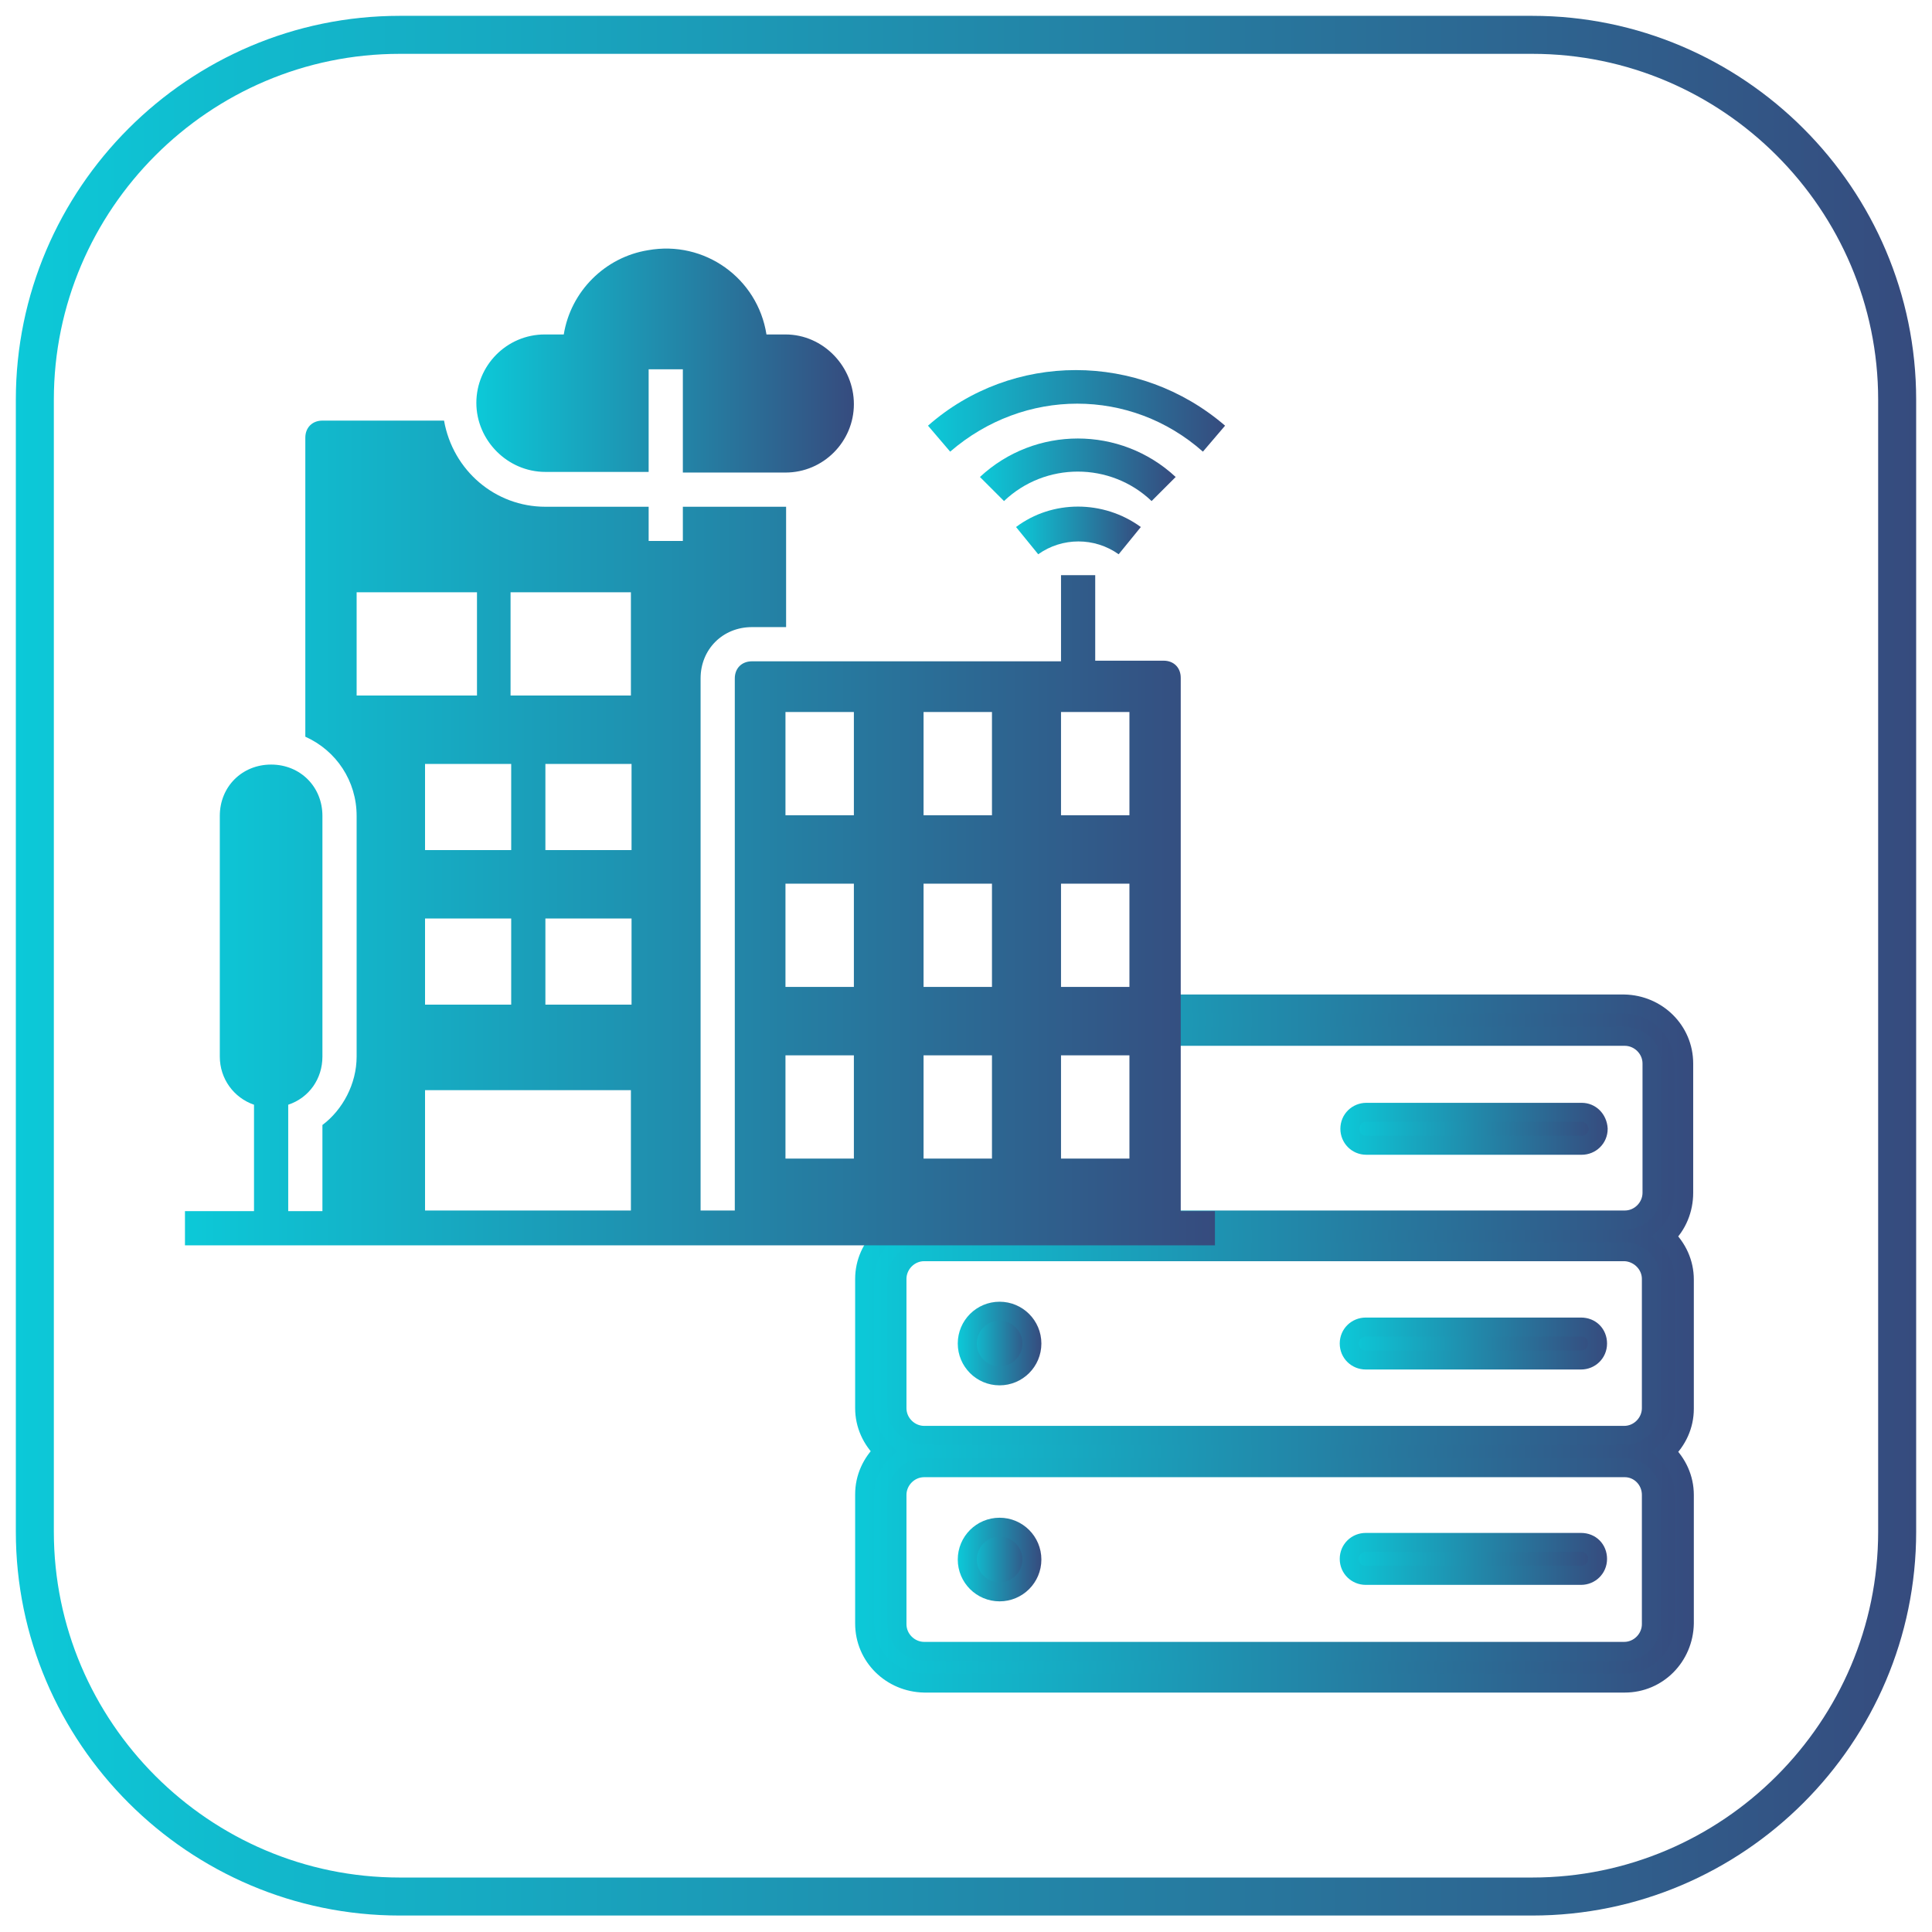 <?xml version="1.0" encoding="UTF-8"?> <!-- Generator: Adobe Illustrator 24.0.1, SVG Export Plug-In . SVG Version: 6.00 Build 0) --> <svg xmlns="http://www.w3.org/2000/svg" xmlns:xlink="http://www.w3.org/1999/xlink" id="Слой_1" x="0px" y="0px" viewBox="0 0 305 305" style="enable-background:new 0 0 305 305;" xml:space="preserve"> <style type="text/css"> .st0{fill:none;stroke:url(#SVGID_1_);stroke-width:6;stroke-miterlimit:10;} .st1{display:none;} .st2{display:inline;fill:url(#SVGID_2_);stroke:url(#SVGID_3_);stroke-miterlimit:10;} .st3{display:inline;fill:url(#SVGID_4_);stroke:url(#SVGID_5_);stroke-miterlimit:10;} .st4{display:inline;fill:url(#SVGID_6_);stroke:url(#SVGID_7_);stroke-miterlimit:10;} .st5{display:inline;fill:url(#SVGID_8_);stroke:url(#SVGID_9_);stroke-miterlimit:10;} .st6{display:inline;fill:url(#SVGID_10_);stroke:url(#SVGID_11_);stroke-miterlimit:10;} .st7{display:inline;fill:url(#SVGID_12_);stroke:url(#SVGID_13_);stroke-miterlimit:10;} .st8{display:inline;} .st9{fill:url(#path10_1_);stroke:url(#path10_2_);stroke-miterlimit:10;} .st10{fill:url(#SVGID_14_);stroke:url(#SVGID_15_);stroke-miterlimit:10;} .st11{display:inline;fill:url(#SVGID_16_);stroke:url(#SVGID_17_);stroke-miterlimit:10;} .st12{display:inline;fill:url(#SVGID_18_);stroke:url(#SVGID_19_);stroke-miterlimit:10;} .st13{display:inline;fill:url(#SVGID_20_);stroke:url(#SVGID_21_);stroke-miterlimit:10;} .st14{fill:url(#SVGID_22_);stroke:url(#SVGID_23_);stroke-miterlimit:10;} .st15{fill:#FFFFFF;stroke:url(#SVGID_24_);stroke-miterlimit:10;} .st16{fill:#FFFFFF;stroke:url(#SVGID_25_);stroke-miterlimit:10;} .st17{fill:#FFFFFF;stroke:url(#SVGID_26_);stroke-miterlimit:10;} .st18{display:inline;fill:url(#SVGID_27_);stroke:url(#SVGID_28_);stroke-miterlimit:10;} .st19{display:inline;fill:url(#SVGID_29_);stroke:url(#SVGID_30_);stroke-miterlimit:10;} .st20{fill:url(#SVGID_31_);} .st21{fill:url(#SVGID_32_);} .st22{fill:url(#SVGID_33_);} .st23{fill:url(#SVGID_34_);stroke:url(#SVGID_35_);stroke-width:2;stroke-miterlimit:10;} .st24{fill:url(#SVGID_36_);stroke:url(#SVGID_37_);stroke-width:2;stroke-miterlimit:10;} .st25{fill:url(#SVGID_38_);stroke:url(#SVGID_39_);stroke-width:2;stroke-miterlimit:10;} .st26{display:inline;fill:url(#SVGID_40_);} .st27{display:inline;fill:url(#SVGID_41_);} .st28{display:inline;fill:url(#SVGID_42_);} .st29{display:inline;fill:url(#SVGID_43_);} .st30{fill:url(#SVGID_44_);stroke:url(#SVGID_45_);stroke-width:3;stroke-miterlimit:10;} .st31{fill:url(#SVGID_46_);stroke:url(#SVGID_47_);stroke-width:3;stroke-miterlimit:10;} .st32{fill:url(#SVGID_48_);stroke:url(#SVGID_49_);stroke-width:3;stroke-miterlimit:10;} .st33{fill:url(#SVGID_50_);stroke:url(#SVGID_51_);stroke-width:3;stroke-miterlimit:10;} .st34{fill:url(#SVGID_52_);stroke:url(#SVGID_53_);stroke-width:3;stroke-miterlimit:10;} .st35{fill:url(#SVGID_54_);stroke:url(#SVGID_55_);stroke-width:3;stroke-miterlimit:10;} .st36{fill:url(#SVGID_56_);} .st37{fill:url(#SVGID_57_);} .st38{fill:url(#SVGID_58_);} .st39{fill:url(#SVGID_59_);} .st40{fill:url(#SVGID_60_);} </style> <linearGradient id="SVGID_1_" gradientUnits="userSpaceOnUse" x1="2.453" y1="152.5" x2="302.547" y2="152.5"> <stop offset="0" style="stop-color:#0CC9D8"></stop> <stop offset="1" style="stop-color:#364B7E"></stop> </linearGradient> <path class="st0" d="M241.9,5.5H63.1C31.4,5.5,5.5,31.4,5.5,63.1v178.7c0,31.7,25.9,57.6,57.6,57.6h178.8 c31.7,0,57.6-25.9,57.6-57.6V63.1C299.5,31.4,273.6,5.5,241.9,5.5z"></path> <g class="st1"> <linearGradient id="SVGID_2_" gradientUnits="userSpaceOnUse" x1="97.859" y1="158.157" x2="150.016" y2="158.157"> <stop offset="0" style="stop-color:#0CC9D8"></stop> <stop offset="1" style="stop-color:#364B7E"></stop> </linearGradient> <linearGradient id="SVGID_3_" gradientUnits="userSpaceOnUse" x1="97.359" y1="158.157" x2="150.516" y2="158.157"> <stop offset="0" style="stop-color:#0CC9D8"></stop> <stop offset="1" style="stop-color:#364B7E"></stop> </linearGradient> <path class="st2" d="M103.4,79.1h-5.5v155.4c0,1.7,1.1,2.8,2.8,2.8H150v-5.5h-46.6V79.1z"></path> <linearGradient id="SVGID_4_" gradientUnits="userSpaceOnUse" x1="142.841" y1="158.157" x2="221.491" y2="158.157"> <stop offset="0" style="stop-color:#0CC9D8"></stop> <stop offset="1" style="stop-color:#364B7E"></stop> </linearGradient> <linearGradient id="SVGID_5_" gradientUnits="userSpaceOnUse" x1="142.341" y1="158.157" x2="221.991" y2="158.157"> <stop offset="0" style="stop-color:#0CC9D8"></stop> <stop offset="1" style="stop-color:#364B7E"></stop> </linearGradient> <path class="st3" d="M218.7,79.1h-75.9v5.5H216v147.1h-11v5.5h13.8c1.7,0,2.8-1.1,2.8-2.8V81.9C221.5,80.2,220.4,79.1,218.7,79.1z"></path> <linearGradient id="SVGID_6_" gradientUnits="userSpaceOnUse" x1="83.509" y1="138.288" x2="134.562" y2="138.288"> <stop offset="0" style="stop-color:#0CC9D8"></stop> <stop offset="1" style="stop-color:#364B7E"></stop> </linearGradient> <linearGradient id="SVGID_7_" gradientUnits="userSpaceOnUse" x1="83.009" y1="138.288" x2="135.062" y2="138.288"> <stop offset="0" style="stop-color:#0CC9D8"></stop> <stop offset="1" style="stop-color:#364B7E"></stop> </linearGradient> <path class="st4" d="M120.8,65h-3.9c0-3.3,2.8-6.1,6.1-6.1s6.1,2.8,6.1,6.1v19.6c0,3.3-2.8,6.1-6.1,6.1s-6.1-2.8-6.1-6.1v-9.9h-5.5 v9.9c0,6.3,5.2,11.6,11.6,11.6c6.3,0,11.6-5.2,11.6-11.6V65c0-6.3-5.2-11.6-11.6-11.6c-6.3,0-11.6,5.2-11.6,11.6H86.3 c-1.7,0-2.8,1.1-2.8,2.8v155.4H89V70.5h31.7C120.8,70.5,120.8,65,120.8,65z"></path> <linearGradient id="SVGID_8_" gradientUnits="userSpaceOnUse" x1="142.841" y1="67.779" x2="207.417" y2="67.779"> <stop offset="0" style="stop-color:#0CC9D8"></stop> <stop offset="1" style="stop-color:#364B7E"></stop> </linearGradient> <linearGradient id="SVGID_9_" gradientUnits="userSpaceOnUse" x1="142.341" y1="67.779" x2="207.917" y2="67.779"> <stop offset="0" style="stop-color:#0CC9D8"></stop> <stop offset="1" style="stop-color:#364B7E"></stop> </linearGradient> <rect x="142.8" y="65" class="st5" width="64.6" height="5.5"></rect> <linearGradient id="SVGID_10_" gradientUnits="userSpaceOnUse" x1="158.571" y1="224.527" x2="196.654" y2="224.527"> <stop offset="0" style="stop-color:#0CC9D8"></stop> <stop offset="1" style="stop-color:#364B7E"></stop> </linearGradient> <linearGradient id="SVGID_11_" gradientUnits="userSpaceOnUse" x1="158.071" y1="224.527" x2="197.154" y2="224.527"> <stop offset="0" style="stop-color:#0CC9D8"></stop> <stop offset="1" style="stop-color:#364B7E"></stop> </linearGradient> <path class="st6" d="M193.9,217.9h-24.8v-6.3c0-4.7,3.9-8.6,8.6-8.6s8.6,3.9,8.6,8.6h5.5c0-7.7-6.3-14.1-14.1-14.1 s-14.1,6.3-14.1,14.1v6.3h-2.2c-1.7,0-2.8,1.1-2.8,2.8v28.1c0,1.7,1.1,2.8,2.8,2.8h32.6c1.7,0,2.8-1.1,2.8-2.8v-28.1 C196.7,219,195.6,217.9,193.9,217.9z M191.1,245.8h-27v-22.6h27V245.8z"></path> <linearGradient id="SVGID_12_" gradientUnits="userSpaceOnUse" x1="174.853" y1="234.461" x2="180.372" y2="234.461"> <stop offset="0" style="stop-color:#0CC9D8"></stop> <stop offset="1" style="stop-color:#364B7E"></stop> </linearGradient> <linearGradient id="SVGID_13_" gradientUnits="userSpaceOnUse" x1="174.353" y1="234.461" x2="180.872" y2="234.461"> <stop offset="0" style="stop-color:#0CC9D8"></stop> <stop offset="1" style="stop-color:#364B7E"></stop> </linearGradient> <rect x="174.9" y="231.7" class="st7" width="5.5" height="5.5"></rect> <g class="st8"> <g id="Layer_x0020_1"> <linearGradient id="path10_1_" gradientUnits="userSpaceOnUse" x1="126.572" y1="149.137" x2="196.57" y2="149.137"> <stop offset="0" style="stop-color:#0CC9D8"></stop> <stop offset="1" style="stop-color:#364B7E"></stop> </linearGradient> <linearGradient id="path10_2_" gradientUnits="userSpaceOnUse" x1="126.072" y1="149.11" x2="197.07" y2="149.11"> <stop offset="0" style="stop-color:#0CC9D8"></stop> <stop offset="1" style="stop-color:#364B7E"></stop> </linearGradient> <path id="path10" class="st9" d="M138.6,139h5.7l0.9,30.7l-7.4,0L138.6,139L138.6,139z M133.3,170.8h56.6v4h3.4l0,4h3.3v4l-70,0 v-4h3.3v-4h3.4L133.3,170.8L133.3,170.8z M192.8,130.4l-31.3-14.8l-31.3,14.8l0,2.4l62.5,0L192.8,130.4L192.8,130.4z M136.3,133.9h50.5v4h-50.5V133.9z M178.7,139h5.7l0.9,30.7l-7.4,0L178.7,139L178.7,139z M165.3,139l5.7,0l0.9,30.7l-7.4,0 L165.3,139L165.3,139L165.3,139z M152,139l5.7,0l0.9,30.7h-7.4L152,139L152,139z"></path> </g> </g> </g> <g class="st1"> <linearGradient id="SVGID_14_" gradientUnits="userSpaceOnUse" x1="127.752" y1="95.574" x2="280.767" y2="95.574"> <stop offset="0" style="stop-color:#0CC9D8"></stop> <stop offset="1" style="stop-color:#364B7E"></stop> </linearGradient> <linearGradient id="SVGID_15_" gradientUnits="userSpaceOnUse" x1="127.252" y1="95.639" x2="281.267" y2="95.639"> <stop offset="0" style="stop-color:#0CC9D8"></stop> <stop offset="1" style="stop-color:#364B7E"></stop> </linearGradient> <path class="st10" d="M246.4,78.4h-11.6l-34.7-34.7c-0.5-0.5-1.1-0.7-1.7-0.7h-20.9c-0.5,0-0.9,0.1-1.3,0.4 c-1.1,0.7-1.5,2.2-0.8,3.3l19.5,31.7h-37.8l-15.5-15.9c-0.4-0.4-1-0.7-1.6-0.7h-9.9c-0.8,0-1.6,0.4-2,1.1c-0.5,0.7-0.5,1.5-0.2,2.2 l14.5,33.6c2,4.7,5.6,8.4,10,10.6c2.8,1.4,6,2.2,9.4,2.2h34.7l-6.7,9c0.9,0.6,2.7,0.2,3.1,1.2l2.2,1.7l5.5-9l2.4-3.8 c0.2-0.4,0.4-0.8,0.4-1.2c0-1.3-1.1-2.4-2.4-2.4h-38.9c-6.7,0-12.7-4-15.3-10.1l-13.2-30.8h4.9l16.5,17c0.5,0.5,1.1,0.7,1.7,0.7 h90.5c16.5,0,28,8.8,28,21.4c0,0,0,0,0,0c0,0.4-0.3,0.7-0.7,0.7l-37.3,1.1c-0.6,0-1.2,0.2-1.7,0.7l-26.4,26.4l-6.9,5.7l2,6.4 l34.7-34.7h36.1c1.6,0,3-0.6,4-1.7c1-1,1.7-2.5,1.7-4C280.8,89.7,266.6,78.4,246.4,78.4z M200.6,79.5l-19-31h15.8l31,31H200.6z M200.2,144.5l-0.4-0.8h4.7l0.7,1.7l0,0l-2.7,2.7l-1.4-0.9"></path> <linearGradient id="SVGID_16_" gradientUnits="userSpaceOnUse" x1="148.09" y1="115.391" x2="275.635" y2="115.391"> <stop offset="0" style="stop-color:#0CC9D8"></stop> <stop offset="1" style="stop-color:#364B7E"></stop> </linearGradient> <linearGradient id="SVGID_17_" gradientUnits="userSpaceOnUse" x1="147.426" y1="115.391" x2="276.135" y2="115.391"> <stop offset="0" style="stop-color:#0CC9D8"></stop> <stop offset="1" style="stop-color:#364B7E"></stop> </linearGradient> <path class="st11" d="M271.9,119.1c-4.6-7.5-12.9-12.1-21.7-12.1v0.1c-3.3,0-6.6,0.7-9.7,1.9l-16.2-32h4.4c1.1,0,2-0.9,2-2 c0-1.1-0.9-2-2-2H214c-1.1,0-2,0.9-2,2c0,1.1,0.9,2,2,2h5.8l9.5,18.7h-38.7c-0.8,0-1.4,0.4-1.8,1.1l-6.5,12.3 c-12-5-25.7-0.2-31.9,10.8c-0.5,0.9-1,1.8-1.4,2.8c-0.4,0.9-0.7,1.9-1,2.8h4.2c0.7-2,1.7-3.9,2.9-5.5c3.9-5.3,10.2-8.8,17.3-8.8 c2.7,0,5.5,0.5,8,1.5l-3.8,7.3l-2.9,5.5h4.5l2.9-5.5l2.8-5.5c2.3,1.5,4.3,3.4,5.9,5.6c2.4,3.3,3.8,7.3,4,11.5l3.2,7.4 c0.3-1,0.5-2.1,0.6-3.2h14.5c0.8,0,1.5-0.4,1.8-1.1l17.5-34.7l5.4,10.7c-12,7.4-15.7,23-8.4,35c7.4,12,23,15.7,35,8.4 C275.5,146.7,279.2,131,271.9,119.1z M210.9,131.8h-13c-0.1-2.8-0.6-5.5-1.6-8.1c-1.9-5.3-5.6-9.8-10.5-12.8l5.9-11.2h35.4 L210.9,131.8z M258.1,152.3c-2.5,1-5.2,1.5-7.9,1.5c-11.8-0.1-21.4-9.7-21.3-21.5c0-7.3,3.8-14,9.9-17.9l9.9,19.6 c0.7,0.8,2,0.9,2.8,0.2c0.6-0.5,0.8-1.3,0.6-2l-9.9-19.7c11-4.4,23.4,1,27.8,12C274.5,135.5,269.1,148,258.1,152.3z M170,154.1 v-0.4c-1.5-0.2-3-0.5-4.4-1v1.4h-6.4c1.1,0.7,2.2,1.2,3.4,1.8c4.9,2,10,2.5,14.8,1.5c3-0.6,5.8-1.7,8.3-3.3H170z M170,132.7 l-0.1,0.2c-0.3,0.7-0.3,1.4,0.1,2V132.7z"></path> <linearGradient id="SVGID_18_" gradientUnits="userSpaceOnUse" x1="178.555" y1="88.283" x2="201.304" y2="88.283"> <stop offset="0" style="stop-color:#0CC9D8"></stop> <stop offset="1" style="stop-color:#364B7E"></stop> </linearGradient> <linearGradient id="SVGID_19_" gradientUnits="userSpaceOnUse" x1="178.055" y1="88.283" x2="201.804" y2="88.283"> <stop offset="0" style="stop-color:#0CC9D8"></stop> <stop offset="1" style="stop-color:#364B7E"></stop> </linearGradient> <path class="st12" d="M180.6,90.3h18.7c1.1,0,2-0.9,2-2c0-1.1-0.9-2-2-2h-18.7c-1.1,0-2,0.9-2,2C178.6,89.4,179.5,90.3,180.6,90.3z "></path> <linearGradient id="SVGID_20_" gradientUnits="userSpaceOnUse" x1="68.28" y1="166.183" x2="210.97" y2="166.183"> <stop offset="0" style="stop-color:#0CC9D8"></stop> <stop offset="1" style="stop-color:#364B7E"></stop> </linearGradient> <linearGradient id="SVGID_21_" gradientUnits="userSpaceOnUse" x1="67.78" y1="166.183" x2="211.47" y2="166.183"> <stop offset="0" style="stop-color:#0CC9D8"></stop> <stop offset="1" style="stop-color:#364B7E"></stop> </linearGradient> <path class="st13" d="M179.5,154.1l-2,3.3l-0.7,1.2H192l4.4-4.4H179.5z M210.8,156.3l-2.8-6.6l-2.1-4.9l-0.1-0.1l-0.7-1.6l-3.1-7.4 l-1.7-4l-2.4-5.6c-0.2-0.4-0.4-0.8-0.6-1.1c-0.3-0.5-0.6-1-1-1.4c-1.6-2-3.9-3.3-6.4-3.7c-0.5-0.1-1.1-0.1-1.7-0.1H75.4 c-3.9,0-7.1,3.2-7.1,7.1v16.1h5.5v-15.4c0-1.2,1-2.2,2.2-2.2h89.6v28.8h-40.9v4.4h80.8V194h-13c-0.9-8.8-8.8-15.3-17.7-14.4 c-7.7,0.8-13.7,6.8-14.5,14.4h-36.6v5.5H161c1.8,8.8,10.3,14.5,19.1,12.7c6.4-1.3,11.4-6.3,12.7-12.7h15.7c1.3,0,2.4-1.1,2.4-2.4 v-39.8C211,156.9,210.9,156.6,210.8,156.3z M203.6,154.1H170v-28.8h17.6c1.1,0,2.1,0.3,3,0.9c0.9,0.6,1.7,1.4,2.1,2.5l1,2.3 l0.2,0.5l3.2,7.4l2.2,5.2l1.4,3.4l0.7,1.5L203.6,154.1L203.6,154.1z M187.7,197.8c-0.8,4.7-4.5,8.5-9.2,9.2 c-7.7,1.3-14.3-5.3-13.1-13.1c0.8-4.7,4.5-8.5,9.2-9.2C182.4,183.4,189,190,187.7,197.8z M170,132.9c-0.3,0.7-0.3,1.4,0.1,2v-2.2 L170,132.9z"></path> <g class="st8"> <linearGradient id="SVGID_22_" gradientUnits="userSpaceOnUse" x1="24.233" y1="200.315" x2="143.109" y2="200.315"> <stop offset="0" style="stop-color:#0CC9D8"></stop> <stop offset="1" style="stop-color:#364B7E"></stop> </linearGradient> <linearGradient id="SVGID_23_" gradientUnits="userSpaceOnUse" x1="23.733" y1="200.315" x2="143.609" y2="200.315"> <stop offset="0" style="stop-color:#0CC9D8"></stop> <stop offset="1" style="stop-color:#364B7E"></stop> </linearGradient> <path class="st14" d="M142.4,257.8L142.4,257.8l-17.9-17.9L114,229.4h4.7c5.8,0,10.5-4.7,10.5-10.5v-69.6 c0-5.8-4.7-10.5-10.5-10.5H47.8c-5.8,0-10.5,4.7-10.5,10.5v69.6c0,5.8,4.7,10.6,10.6,10.6h5.5L25,257.7c-1.1,1.1-1,3,0.4,3.9 c1,0.6,2.2,0.4,3-0.4l0,0l4.2-4.2h102.1l4.2,4.2c1.1,1.1,3,1,3.9-0.4C143.4,259.8,143.2,258.6,142.4,257.8z"></path> <linearGradient id="SVGID_24_" gradientUnits="userSpaceOnUse" x1="41.237" y1="183.459" x2="125.187" y2="183.459"> <stop offset="0" style="stop-color:#0CC9D8"></stop> <stop offset="1" style="stop-color:#364B7E"></stop> </linearGradient> <path class="st15" d="M47.3,223.8c-3.1,0-5.6-2.6-5.6-5.7v-25.3h77.7l1.5-4.4H41.7v-39.7c0-3.1,2.5-5.7,5.6-5.7h33.1v45.4H86 v-45.4H119c3.1,0,5.6,2.5,5.6,5.7v39.7h-3.7l-1.5,4.4h4.2v25.3c0,3.1-2.5,5.7-5.6,5.7H47.3z"></path> <linearGradient id="SVGID_25_" gradientUnits="userSpaceOnUse" x1="48.111" y1="233.234" x2="118.154" y2="233.234"> <stop offset="0" style="stop-color:#0CC9D8"></stop> <stop offset="1" style="stop-color:#364B7E"></stop> </linearGradient> <polygon class="st16" points="59.3,228.3 107,228.3 116.9,238.2 49.3,238.2 "></polygon> <linearGradient id="SVGID_26_" gradientUnits="userSpaceOnUse" x1="36.044" y1="247.614" x2="130.222" y2="247.614"> <stop offset="0" style="stop-color:#0CC9D8"></stop> <stop offset="1" style="stop-color:#364B7E"></stop> </linearGradient> <polygon class="st17" points="37.3,251.5 45.4,243.7 120.9,243.7 129,251.5 "></polygon> </g> <linearGradient id="SVGID_27_" gradientUnits="userSpaceOnUse" x1="53.247" y1="208.729" x2="61.317" y2="208.729"> <stop offset="0" style="stop-color:#0CC9D8"></stop> <stop offset="1" style="stop-color:#364B7E"></stop> </linearGradient> <linearGradient id="SVGID_28_" gradientUnits="userSpaceOnUse" x1="52.747" y1="208.729" x2="61.817" y2="208.729"> <stop offset="0" style="stop-color:#0CC9D8"></stop> <stop offset="1" style="stop-color:#364B7E"></stop> </linearGradient> <path class="st18" d="M61.3,209.4c-0.3,1.7-1.7,3.1-3.4,3.3c-2.7,0.4-5-1.9-4.6-4.6c0.3-1.7,1.6-3.1,3.3-3.4 C59.4,204.3,61.7,206.7,61.3,209.4z"></path> <linearGradient id="SVGID_29_" gradientUnits="userSpaceOnUse" x1="100.788" y1="208.729" x2="108.858" y2="208.729"> <stop offset="0" style="stop-color:#0CC9D8"></stop> <stop offset="1" style="stop-color:#364B7E"></stop> </linearGradient> <linearGradient id="SVGID_30_" gradientUnits="userSpaceOnUse" x1="100.288" y1="208.729" x2="109.358" y2="208.729"> <stop offset="0" style="stop-color:#0CC9D8"></stop> <stop offset="1" style="stop-color:#364B7E"></stop> </linearGradient> <path class="st19" d="M108.8,209.4c-0.3,1.7-1.7,3.1-3.4,3.3c-2.7,0.4-5-1.9-4.6-4.6c0.3-1.7,1.6-3.1,3.3-3.4 C106.9,204.3,109.2,206.7,108.8,209.4z"></path> </g> <g class="st1"> <g transform="translate(0,511) scale(0.1,-0.1)" class="st8"> <linearGradient id="SVGID_31_" gradientUnits="userSpaceOnUse" x1="497.398" y1="3833.944" x2="613.383" y2="3833.944"> <stop offset="0" style="stop-color:#0CC9D8"></stop> <stop offset="1" style="stop-color:#364B7E"></stop> </linearGradient> <path class="st20" d="M986.3,4607.5c-19.9-6.2-46.8-34.4-53-55.1c-2.9-9.9-5-40.2-5-70.4c0-54.3,6.2-94.9,19.1-128.9 c4.2-10.8,5.4-19.5,3.3-21.5c-2.1-1.7-25.3-21.1-51.8-43.1l-48.5-40.2h-60.5h-60.5v33.2v33.2h-116h-116v-314.9v-314.9h116h116 v33.2v33.2H775c42.7,0,47.6-0.8,70.9-12.4l24.9-12.9l-8.7-12c-11.6-16.6-34.4-66.3-45.2-99.4C746,3398,869.1,3158.9,1092,3078.5 c242.4-87,519.6,84.1,559.4,345.1c7.9,49.7,7.9,79.6,0,126.8c-11.6,71.3-39.8,138.8-82,194.7c-21.5,28.6-22,29.4-17,43.5 c9.9,27.8,5.4,55.9-13.7,81.6l-9.9,13.3l10.4,13.7c5.8,7.5,12.8,22.4,15.3,33.2c6.6,23.6,0.8,51.4-15.3,72.1l-10.4,13.7l10.4,13.7 c5.8,7.5,12.8,22.4,15.3,33.2c6.6,23.6,0.8,51.4-15.3,72.1l-10.4,13.7l10.4,13.7c16.1,20.7,22,48.5,15.7,72.5 c-9.5,34.8-43.1,67.9-77.9,76.3l-21.1,5l11.6,25.3c17,37.3,24.5,81.2,24.5,141.3c0,63-4.6,81.2-26.9,103.6 c-31.1,31.1-72.9,33.2-106.9,5.4c-20.3-16.6-29-37.7-31.5-76.2l-2.5-33.2h-14.5h-14.5l-2.5,35.6c-2.5,39.8-11.2,58.8-34,75.8 c-30.2,22.4-64.2,23.6-93.2,2.5c-26.1-18.6-34.8-36.9-37.7-78.3l-2.5-35.6h-14.5h-14.4l-2.5,33.2c-1.2,19.5-5.4,39.8-9.5,48.9 c-9.5,19.5-31.1,37.3-51.8,43.9C1013.7,4613.7,1005.8,4613.7,986.3,4607.5z M1028.2,4508.9c3.3-51.8,22.8-78.7,64.6-90.7 c32.7-9.9,74.2,10.4,90.7,44.3c4.2,9.1,8.3,29.4,9.5,48.9l2.5,33.2h14.5h14.5l2.5-33.2c2.5-38.5,11.2-59.7,31.5-76.2 c31.1-25.7,70.9-25.7,101.9,0c20.3,16.6,29,37.7,31.5,76.2l2.5,33.2h14.5h14.5l-0.4-70.4c-0.4-79.6-2.5-89.5-31.5-133.4 c-16.6-26.1-17-26.1-36.5-26.1c-17.8,0-21.1,1.7-31.9,14.5c-11.2,13.7-17,15.7-140,51l-128.5,36.9l-12.4-9.5 c-6.6-5.4-17.4-13.7-23.6-18.6l-11.6-8.3l-5,11.6c-5,12-9.9,137.6-5.8,148.8c1.7,4.2,6.6,5.8,15.7,5l13.7-1.2L1028.2,4508.9z M1169.9,4316.2c52.6-15.3,98.2-28.6,101.1-30.2c8.3-4.6,78.7-94.9,84.1-107.7c6.6-16.2,2.9-29.8-12.9-47.6 c-14.1-16.6-36.5-25.3-52.6-21.1c-5.8,1.2-28.6,20.3-50.5,41.9c-22,21.5-41.4,38.9-43.1,38.9c-2.1,0-45.2-33.6-96.1-74.2 l-92.8-74.2l10.8-13.3l11.2-12.9l-7-36c-8.7-43.5-23.2-80.8-45.6-117.7c-23.2-38.1-56.8-77.9-65.9-77.9c-3.7,0-22,7.5-40.2,16.6 l-33.2,16.6h-53.9h-53.9v182.3v182.3h72.1h72.1l97,80.8c53,44.3,97.8,80.8,99.9,80.8C1072.1,4343.5,1116.9,4331.1,1169.9,4316.2z M663.1,3999.6V3751h-49.7h-49.7v248.6v248.6h49.7h49.7C663.1,4248.2,663.1,3999.6,663.1,3999.6z M1483.6,4239.9 c5.4-5.4,8.3-13.7,8.3-24.9c0-25.7-10.4-33.2-44.8-33.2h-28.2l-4.6,17.8c-2.9,9.5-9.5,24.5-15.3,33.2l-10.4,15.3h43.1 C1469.9,4248.2,1476.5,4247,1483.6,4239.9z M1483.6,4107.4c5.4-5.4,8.3-13.7,8.3-24.9s-2.9-19.5-8.3-24.9 c-7.5-7.5-13.7-8.3-77.5-8.3h-69.6l16.6,7.9c18.2,8.3,41,29.4,50.1,47.2c5.8,10.8,7,11.2,38.9,11.2 C1469.9,4115.6,1476.5,4114.4,1483.6,4107.4z M1210.1,4085.4c9.5-8.7,19.1-22,21.5-29c2.5-7.5,9.1-19.5,14.5-26.5l9.9-13.7 l-10.4-13.7c-5.8-7.5-12.9-22.4-15.3-33.2c-6.6-23.6-0.8-51.4,15.3-72.1l10.4-13.7l-10.4-13.7c-5.8-7.5-12.9-22.4-15.3-33.2 c-6.6-23.6-0.8-51.4,15.3-72.1l10.4-13.7H1225h-31.5v-32.7V3686l-22.4-2.5c-60.5-6.2-107.7-56.4-107.7-114.8 c0-43.5,23.6-80.8,65.9-102.8c19.5-10.4,24.9-11.2,96.6-13.3l76.3-2.1l12-13.7c9.9-11.2,12-17,12-34.4c0-18.6-1.7-22.8-14.1-35.2 l-14.1-14.1h-71.3h-71.3l-14.1,14.1c-12,12-14.1,17-14.1,33.2v19.1h-33.6h-34l2.5-22.4c5.8-56.8,52.2-103.2,109-109l22.4-2.5 v-32.3v-32.7h33.2h33.2v32.7v32.3l22.4,2.5c12,1.2,30.2,6.2,40.2,11.2c90.7,45.6,90.3,160.8-0.4,208c-17,8.7-25.3,9.5-94.5,11.6 l-76.3,2.1l-12,13.7c-9.9,11.2-12,17-12,34.4c0,18.6,1.7,22.8,14.1,35.2l14.1,14.1h71.3h71.3l14.1-14.1c12-12,14.1-17,14.1-33.2 v-19.1h33.6h34l-2.5,22.4c-5.8,56.8-51.8,103.2-108.1,109l-23.2,2.5v30.7v30.6l13.7-10.4c23.2-17.4,40.2-19.9,127.2-17.8 c44.3,0.8,85.4,2.9,91.2,4.6c9.5,2.9,12.9,0.4,28.6-21.1c22.4-29.4,51-89.5,60.5-125.6c10.4-41,12.4-110.6,4.6-156.6 c-26.1-150-138.8-264.4-288-292.5c-183.1-34.8-361.7,70-418.1,246.1c-27.8,86.2-22,183.6,15.3,263.1 c18.6,40.2,37.3,67.1,70.9,103.6c67.9,73.3,107.3,151.6,123.1,245.3l7.5,42.7l45.6,37.3c25.3,20.3,46.8,36.5,48.1,36 C1191.4,4101.5,1200.2,4094.1,1210.1,4085.4z M1483.6,3974.8c5.4-5.4,8.3-13.7,8.3-24.9c0-11.2-2.9-19.5-8.3-24.9 c-7.9-7.9-13.7-8.3-91.2-8.3s-83.3,0.4-91.2,8.3c-5.4,5.4-8.3,13.7-8.3,24.9s2.9,19.5,8.3,24.9c7.9,7.9,13.7,8.3,91.2,8.3 S1475.7,3982.6,1483.6,3974.8z M1483.6,3842.2c5.4-5.4,8.3-13.7,8.3-24.9c0-11.2-2.9-19.5-8.3-24.9c-7.9-7.9-13.7-8.3-91.2-8.3 s-83.3,0.4-91.2,8.3c-5.4,5.4-8.3,13.7-8.3,24.9c0,11.2,2.9,19.5,8.3,24.9c7.9,7.9,13.7,8.3,91.2,8.3S1475.7,3850,1483.6,3842.2z"></path> <linearGradient id="SVGID_32_" gradientUnits="userSpaceOnUse" x1="1197.678" y1="2838.597" x2="1333.17" y2="2838.597"> <stop offset="0" style="stop-color:#0CC9D8"></stop> <stop offset="1" style="stop-color:#364B7E"></stop> </linearGradient> <path class="st21" d="M1676.2,3117.5c-38.9-10.4-72.5-41.4-80.8-74.6c-5.8-23.6-0.4-52.2,14.9-77.9c12-20.7,26.9-32.3,65.9-52.2 c46.4-24,46.8-23.6-10.8-23.6h-51.8l-24,59.7c-30.7,77.1-49.7,98.2-95.3,104.4c-43.5,6.2-86.2-28.2-97.4-77.9 c-3.3-14.5-2.9-24.5,1.7-42.3c3.3-12.9,6.2-24.5,6.2-25.7s-19.9,8.3-43.9,21.1c-36,19.1-47.2,22.8-64.6,22.8c-29.4,0-50.1-7-70-24 c-20.7-17.8-28.6-35.2-28.6-61.7c0-57.6,14.9-72.9,126-128.5l87.4-43.9l171.5-34.8l171.5-34.4h218.4h218.4l61.3,12.4 c33.6,7,63,12.4,65.1,12.4c1.7,0,3.3-20.3,3.3-45.6v-45.6h116h116v248.5v248.6h-116h-116v-49.7v-49.7h-111.1h-110.6l-46.8,31.1 c-45.6,30.7-49.3,32.3-188.5,81.2C1721,3117.5,1699,3123.7,1676.2,3117.5z M1838.3,3007.2l136.3-48.1l52.6-34.8l53-35.2h120.2 h120.2v-86.2v-86.2l-67.5-13.3l-67.5-13.3h-213.4h-213.8l-161.2,32.7l-161.2,32.3l-87,43.1c-78.3,38.9-87,44.3-88.2,54.3 c-0.8,6.2,1.7,16.6,5.4,23.6c10.4,20.3,23.6,17.4,91.6-20.3l60.1-33.2l158.3,0.4h158.3l64.2,32.3c54.7,27.8,62.6,33.2,55.9,36.9 c-145.9,77.1-183.6,97.8-190.2,103.6c-5.8,5.4-7,11.2-5.4,24.9c2.5,22.4,12.4,34,29.8,34 C1695.7,3054.9,1763.3,3033.3,1838.3,3007.2z M1503.5,2983.2c3.7-4.2,38.1-88.2,38.1-92.8c0-0.8-13.7-1.2-30.2-1.2h-30.2 l-11.2,34.4c-12.4,37.7-13.7,52.6-6.2,60.1C1470.3,2990.2,1498.1,2989.8,1503.5,2983.2z M2486.3,2806.3V2624h-49.7h-49.7v182.3 v182.3h49.7h49.7V2806.3z"></path> </g> </g> <g class="st1"> <linearGradient id="SVGID_33_" gradientUnits="userSpaceOnUse" x1="177.424" y1="111.865" x2="256.986" y2="111.865"> <stop offset="0" style="stop-color:#0CC9D8"></stop> <stop offset="1" style="stop-color:#364B7E"></stop> </linearGradient> <path class="st22" d="M244.6,53.2h-54.8c-6.8,0-12.4,5.5-12.4,12.4v10.6c0,0,0,0,0,0c0,0,0,0,0,0v71.3c0,0,0,0,0,0s0,0,0,0v10.5 c0,6.8,5.5,12.4,12.4,12.4h54.8c6.8,0,12.4-5.5,12.4-12.4V65.6C257,58.8,251.4,53.2,244.6,53.2z M184.2,79.6h65.9v64.6h-65.9V79.6z M189.8,60.1h54.8c3.1,0,5.6,2.5,5.6,5.5v7.2h-65.9v-7.2C184.2,62.5,186.7,60.1,189.8,60.1z M244.6,163.7h-54.8 c-3.1,0-5.5-2.5-5.5-5.6V151h65.9v7.1C250.2,161.2,247.7,163.7,244.6,163.7z"></path> <g class="st8"> <linearGradient id="SVGID_34_" gradientUnits="userSpaceOnUse" x1="165.798" y1="128.283" x2="264.471" y2="128.283"> <stop offset="0" style="stop-color:#0CC9D8"></stop> <stop offset="1" style="stop-color:#364B7E"></stop> </linearGradient> <linearGradient id="SVGID_35_" gradientUnits="userSpaceOnUse" x1="164.798" y1="128.283" x2="265.471" y2="128.283"> <stop offset="0" style="stop-color:#0CC9D8"></stop> <stop offset="1" style="stop-color:#364B7E"></stop> </linearGradient> <path class="st23" d="M256.8,96h-83.4c-4.2,0-7.6,3.4-7.6,7.6v5.1v11v33.1c0,4.2,3.4,7.6,7.6,7.6h83.4c4.2,0,7.6-3.4,7.6-7.6 v-33.1v-11v-5.1C264.5,99.4,261,96,256.8,96z M169,103.7c0-2.5,2-4.5,4.5-4.5h83.4c2.5,0,4.5,2,4.5,4.5v3.5H169V103.7z M261.3,152.9c0,2.5-2,4.5-4.5,4.5h-83.4c-2.5,0-4.5-2-4.5-4.5v-31.5h92.3V152.9z M261.3,118.2H169v-7.8h92.3 C261.3,110.4,261.3,118.2,261.3,118.2z"></path> <linearGradient id="SVGID_36_" gradientUnits="userSpaceOnUse" x1="175.61" y1="145.578" x2="186.683" y2="145.578"> <stop offset="0" style="stop-color:#0CC9D8"></stop> <stop offset="1" style="stop-color:#364B7E"></stop> </linearGradient> <linearGradient id="SVGID_37_" gradientUnits="userSpaceOnUse" x1="174.61" y1="145.578" x2="187.683" y2="145.578"> <stop offset="0" style="stop-color:#0CC9D8"></stop> <stop offset="1" style="stop-color:#364B7E"></stop> </linearGradient> <path class="st24" d="M181.1,151.1c3.1,0,5.5-2.5,5.5-5.5c0-3.1-2.5-5.5-5.5-5.5c-3.1,0-5.5,2.5-5.5,5.5 C175.6,148.6,178.1,151.1,181.1,151.1z M181.1,143.2c1.3,0,2.4,1.1,2.4,2.4c0,1.3-1.1,2.4-2.4,2.4c-1.3,0-2.4-1.1-2.4-2.4 C178.8,144.3,179.8,143.2,181.1,143.2z"></path> <linearGradient id="SVGID_38_" gradientUnits="userSpaceOnUse" x1="191.399" y1="145.767" x2="239.318" y2="145.767"> <stop offset="0" style="stop-color:#0CC9D8"></stop> <stop offset="1" style="stop-color:#364B7E"></stop> </linearGradient> <linearGradient id="SVGID_39_" gradientUnits="userSpaceOnUse" x1="190.399" y1="145.767" x2="240.318" y2="145.767"> <stop offset="0" style="stop-color:#0CC9D8"></stop> <stop offset="1" style="stop-color:#364B7E"></stop> </linearGradient> <path class="st25" d="M193,147.4h44.7c0.9,0,1.6-0.7,1.6-1.6c0-0.9-0.7-1.6-1.6-1.6H193c-0.9,0-1.6,0.7-1.6,1.6 C191.4,146.6,192.1,147.4,193,147.4z"></path> </g> <linearGradient id="SVGID_40_" gradientUnits="userSpaceOnUse" x1="156.087" y1="213.305" x2="237.742" y2="213.305"> <stop offset="0" style="stop-color:#0CC9D8"></stop> <stop offset="1" style="stop-color:#364B7E"></stop> </linearGradient> <path class="st26" d="M234.3,186c-1.9,0-3.4,1.5-3.4,3.4v44.3h-71.4c-1.9,0-3.4,1.5-3.4,3.4c0,1.9,1.5,3.4,3.4,3.4h74.8 c1.9,0,3.4-1.5,3.4-3.4v-47.7C237.7,187.6,236.2,186,234.3,186z"></path> <linearGradient id="SVGID_41_" gradientUnits="userSpaceOnUse" x1="74.217" y1="117.39" x2="160.234" y2="117.39"> <stop offset="0" style="stop-color:#0CC9D8"></stop> <stop offset="1" style="stop-color:#364B7E"></stop> </linearGradient> <path class="st27" d="M77.6,157.7c1.9,0,3.4-1.5,3.4-3.4V83.8h75.8c1.9,0,3.4-1.5,3.4-3.4s-1.5-3.4-3.4-3.4H77.6 c-1.9,0-3.4,1.5-3.4,3.4v73.9C74.2,156.2,75.7,157.7,77.6,157.7z"></path> <linearGradient id="SVGID_42_" gradientUnits="userSpaceOnUse" x1="53.625" y1="229.943" x2="138.717" y2="229.943"> <stop offset="0" style="stop-color:#0CC9D8"></stop> <stop offset="1" style="stop-color:#364B7E"></stop> </linearGradient> <path class="st28" d="M135.3,208.1c-1.9,0-3.4,1.5-3.4,3.4v33.4h-17.8v-33.4c0-1.9-1.5-3.4-3.4-3.4s-3.4,1.5-3.4,3.4v33.4H85.2 v-33.4c0-1.9-1.5-3.4-3.4-3.4s-3.4,1.5-3.4,3.4v33.4h-18v-33.4c0-1.9-1.5-3.4-3.4-3.4s-3.4,1.5-3.4,3.4v36.8c0,1.9,1.5,3.4,3.4,3.4 h78.3c1.9,0,3.4-1.5,3.4-3.4v-36.8C138.7,209.7,137.2,208.1,135.3,208.1z"></path> <linearGradient id="SVGID_43_" gradientUnits="userSpaceOnUse" x1="40.529" y1="185.505" x2="153.848" y2="185.505"> <stop offset="0" style="stop-color:#0CC9D8"></stop> <stop offset="1" style="stop-color:#364B7E"></stop> </linearGradient> <path class="st29" d="M152.1,197.6L99,167.3c-1-0.6-2.3-0.6-3.4,0l-53.4,30.3c-1.1,0.6-1.7,1.8-1.7,3c0,0.1,0,0.1,0,0.2 c0,1.9,1.5,3.4,3.4,3.4h104.9c0.4,0,0.9-0.1,1.3-0.2c1.3,0.1,2.6-0.5,3.3-1.7C154.3,200.6,153.8,198.5,152.1,197.6z M97.4,174.1 l40.7,23.2H56.4L97.4,174.1z"></path> </g> <g> <g> <linearGradient id="SVGID_44_" gradientUnits="userSpaceOnUse" x1="136.547" y1="212.136" x2="265.832" y2="212.136"> <stop offset="0" style="stop-color:#0CC9D8"></stop> <stop offset="1" style="stop-color:#364B7E"></stop> </linearGradient> <linearGradient id="SVGID_45_" gradientUnits="userSpaceOnUse" x1="135.047" y1="212.136" x2="267.332" y2="212.136"> <stop offset="0" style="stop-color:#0CC9D8"></stop> <stop offset="1" style="stop-color:#364B7E"></stop> </linearGradient> <path class="st30" d="M265.8,188.3v-20.4c0-5.2-4.2-9.3-9.4-9.4H145.9c-5.2,0-9.3,4.2-9.4,9.4v20.4c0,2.6,1.1,5,3,6.8 c-1.9,1.8-3,4.2-3,6.8v20.4c0,2.6,1.1,5,3,6.8c-1.9,1.8-3,4.2-3,6.8v20.4c0,5.2,4.2,9.3,9.4,9.4h110.6c5.2,0,9.3-4.2,9.4-9.4V236 c0-2.6-1.1-5-3-6.8c1.9-1.8,3-4.2,3-6.8v-20.4c0-2.6-1.1-5-3-6.8C264.8,193.4,265.8,190.9,265.8,188.3z M260.7,236v20.4 c0,2.3-1.9,4.3-4.3,4.3H145.9c-2.3,0-4.3-1.9-4.3-4.3V236c0-2.3,1.9-4.3,4.3-4.3h110.6C258.8,231.7,260.7,233.6,260.7,236z M260.7,201.9v20.4c0,2.3-1.9,4.3-4.3,4.3H145.9c-2.3,0-4.3-1.9-4.3-4.3v-20.4c0-2.3,1.9-4.3,4.3-4.3h110.6 C258.8,197.7,260.7,199.6,260.7,201.9z M145.9,192.6c-2.3,0-4.3-1.9-4.3-4.3v-20.4c0-2.3,1.9-4.3,4.3-4.3h110.6 c2.3,0,4.3,1.9,4.3,4.3v20.4c0,2.3-1.9,4.3-4.3,4.3H145.9z"></path> <linearGradient id="SVGID_46_" gradientUnits="userSpaceOnUse" x1="152.707" y1="212.136" x2="162.914" y2="212.136"> <stop offset="0" style="stop-color:#0CC9D8"></stop> <stop offset="1" style="stop-color:#364B7E"></stop> </linearGradient> <linearGradient id="SVGID_47_" gradientUnits="userSpaceOnUse" x1="151.207" y1="212.136" x2="164.414" y2="212.136"> <stop offset="0" style="stop-color:#0CC9D8"></stop> <stop offset="1" style="stop-color:#364B7E"></stop> </linearGradient> <circle class="st31" cx="157.8" cy="212.1" r="5.1"></circle> <linearGradient id="SVGID_48_" gradientUnits="userSpaceOnUse" x1="152.707" y1="246.159" x2="162.914" y2="246.159"> <stop offset="0" style="stop-color:#0CC9D8"></stop> <stop offset="1" style="stop-color:#364B7E"></stop> </linearGradient> <linearGradient id="SVGID_49_" gradientUnits="userSpaceOnUse" x1="151.207" y1="246.159" x2="164.414" y2="246.159"> <stop offset="0" style="stop-color:#0CC9D8"></stop> <stop offset="1" style="stop-color:#364B7E"></stop> </linearGradient> <circle class="st32" cx="157.8" cy="246.2" r="5.1"></circle> <linearGradient id="SVGID_50_" gradientUnits="userSpaceOnUse" x1="213.097" y1="178.114" x2="252.223" y2="178.114"> <stop offset="0" style="stop-color:#0CC9D8"></stop> <stop offset="1" style="stop-color:#364B7E"></stop> </linearGradient> <linearGradient id="SVGID_51_" gradientUnits="userSpaceOnUse" x1="211.597" y1="178.114" x2="253.723" y2="178.114"> <stop offset="0" style="stop-color:#0CC9D8"></stop> <stop offset="1" style="stop-color:#364B7E"></stop> </linearGradient> <path class="st33" d="M249.7,175.6h-34c-1.4,0-2.6,1.1-2.6,2.6c0,1.4,1.1,2.6,2.6,2.6h34c1.4,0,2.6-1.1,2.6-2.6 C252.2,176.7,251.1,175.6,249.7,175.6z"></path> <linearGradient id="SVGID_52_" gradientUnits="userSpaceOnUse" x1="213.097" y1="212.136" x2="252.223" y2="212.136"> <stop offset="0" style="stop-color:#0CC9D8"></stop> <stop offset="1" style="stop-color:#364B7E"></stop> </linearGradient> <linearGradient id="SVGID_53_" gradientUnits="userSpaceOnUse" x1="211.597" y1="212.136" x2="253.723" y2="212.136"> <stop offset="0" style="stop-color:#0CC9D8"></stop> <stop offset="1" style="stop-color:#364B7E"></stop> </linearGradient> <path class="st34" d="M215.6,214.7h34c1.4,0,2.6-1.1,2.6-2.6s-1.1-2.6-2.6-2.6h-34c-1.4,0-2.6,1.1-2.6,2.6 S214.2,214.7,215.6,214.7z"></path> <linearGradient id="SVGID_54_" gradientUnits="userSpaceOnUse" x1="213.097" y1="246.159" x2="252.223" y2="246.159"> <stop offset="0" style="stop-color:#0CC9D8"></stop> <stop offset="1" style="stop-color:#364B7E"></stop> </linearGradient> <linearGradient id="SVGID_55_" gradientUnits="userSpaceOnUse" x1="211.597" y1="246.159" x2="253.723" y2="246.159"> <stop offset="0" style="stop-color:#0CC9D8"></stop> <stop offset="1" style="stop-color:#364B7E"></stop> </linearGradient> <path class="st35" d="M215.6,248.7h34c1.4,0,2.6-1.1,2.6-2.6s-1.1-2.6-2.6-2.6h-34c-1.4,0-2.6,1.1-2.6,2.6 S214.2,248.7,215.6,248.7z"></path> <linearGradient id="SVGID_56_" gradientUnits="userSpaceOnUse" x1="75.252" y1="56.897" x2="134.89" y2="56.897"> <stop offset="0" style="stop-color:#0CC9D8"></stop> <stop offset="1" style="stop-color:#364B7E"></stop> </linearGradient> <path class="st36" d="M86.1,74.5h16.3V58.3h5.4v16.3H124c6,0,10.8-4.9,10.8-10.8S130,52.8,124,52.8h-3 c-1.4-8.9-9.8-14.9-18.7-13.3c-6.8,1.1-12.2,6.5-13.3,13.3h-3c-6,0-10.8,4.9-10.8,10.8S80.1,74.5,86.1,74.5L86.1,74.5z"></path> <linearGradient id="SVGID_57_" gradientUnits="userSpaceOnUse" x1="29.168" y1="131.443" x2="191.817" y2="131.443"> <stop offset="0" style="stop-color:#0CC9D8"></stop> <stop offset="1" style="stop-color:#364B7E"></stop> </linearGradient> <path class="st37" d="M186.4,107c0-1.6-1.1-2.7-2.7-2.7h-10.8V90.8h-5.4v13.6h-48.8c-1.6,0-2.7,1.1-2.7,2.7v84h-5.4v-84 c0-4.6,3.5-8.1,8.1-8.1h5.4v-19h-16.3v5.4h-5.4v-5.4H86.1c-7.9,0-14.6-5.7-16-13.6H50.9c-1.6,0-2.7,1.1-2.7,2.7v47.2 c4.9,2.2,8.1,7,8.1,12.5v38c0,4.3-2.2,8.4-5.4,10.8v13.6h-5.4v-16.8c3.3-1.1,5.4-4.1,5.4-7.6v-38c0-4.6-3.5-8.1-8.1-8.1 s-8.1,3.5-8.1,8.1v38c0,3.5,2.2,6.5,5.4,7.6v16.8H29.2v5.4h162.6v-5.4h-5.4V107z M80.7,120.6v13.6H67.1v-13.6H80.7z M80.7,145 v13.6H67.1V145H80.7z M56.3,93.5h19v16.3h-19V93.5z M99.6,191.1H67.1v-19h32.5V191.1z M99.6,158.6H86.1V145h13.6V158.6z M99.6,134.2H86.1v-13.6h13.6V134.2z M99.6,109.8h-19V93.5h19V109.8z M134.9,182.9H124v-16.3h10.8V182.9z M134.9,155.8H124v-16.3 h10.8V155.8z M134.9,128.7H124v-16.3h10.8V128.7z M156.6,182.9h-10.8v-16.3h10.8V182.9z M156.6,155.8h-10.8v-16.3h10.8V155.8z M156.6,128.7h-10.8v-16.3h10.8V128.7z M178.3,182.9h-10.8v-16.3h10.8V182.9z M178.3,155.8h-10.8v-16.3h10.8V155.8z M178.3,128.7 h-10.8v-16.3h10.8V128.7z"></path> <linearGradient id="SVGID_58_" gradientUnits="userSpaceOnUse" x1="146.547" y1="64.858" x2="193.444" y2="64.858"> <stop offset="0" style="stop-color:#0CC9D8"></stop> <stop offset="1" style="stop-color:#364B7E"></stop> </linearGradient> <path class="st38" d="M189.9,71.3l3.5-4.1c-13.6-11.7-33.6-11.7-46.9,0l3.5,4.1C161.7,61.2,178.5,61.2,189.9,71.3z"></path> <linearGradient id="SVGID_59_" gradientUnits="userSpaceOnUse" x1="154.679" y1="74.176" x2="185.583" y2="74.176"> <stop offset="0" style="stop-color:#0CC9D8"></stop> <stop offset="1" style="stop-color:#364B7E"></stop> </linearGradient> <path class="st39" d="M185.6,75.3c-8.7-8.1-22.2-8.1-30.9,0l3.8,3.8c6.5-6.2,16.8-6.2,23.3,0L185.6,75.3z"></path> <linearGradient id="SVGID_60_" gradientUnits="userSpaceOnUse" x1="160.372" y1="83.732" x2="180.161" y2="83.732"> <stop offset="0" style="stop-color:#0CC9D8"></stop> <stop offset="1" style="stop-color:#364B7E"></stop> </linearGradient> <path class="st40" d="M160.4,83.2l3.5,4.3c3.8-2.7,8.9-2.7,12.7,0l3.5-4.3C174.2,78.9,166.1,78.9,160.4,83.2z"></path> </g> </g> </svg> 